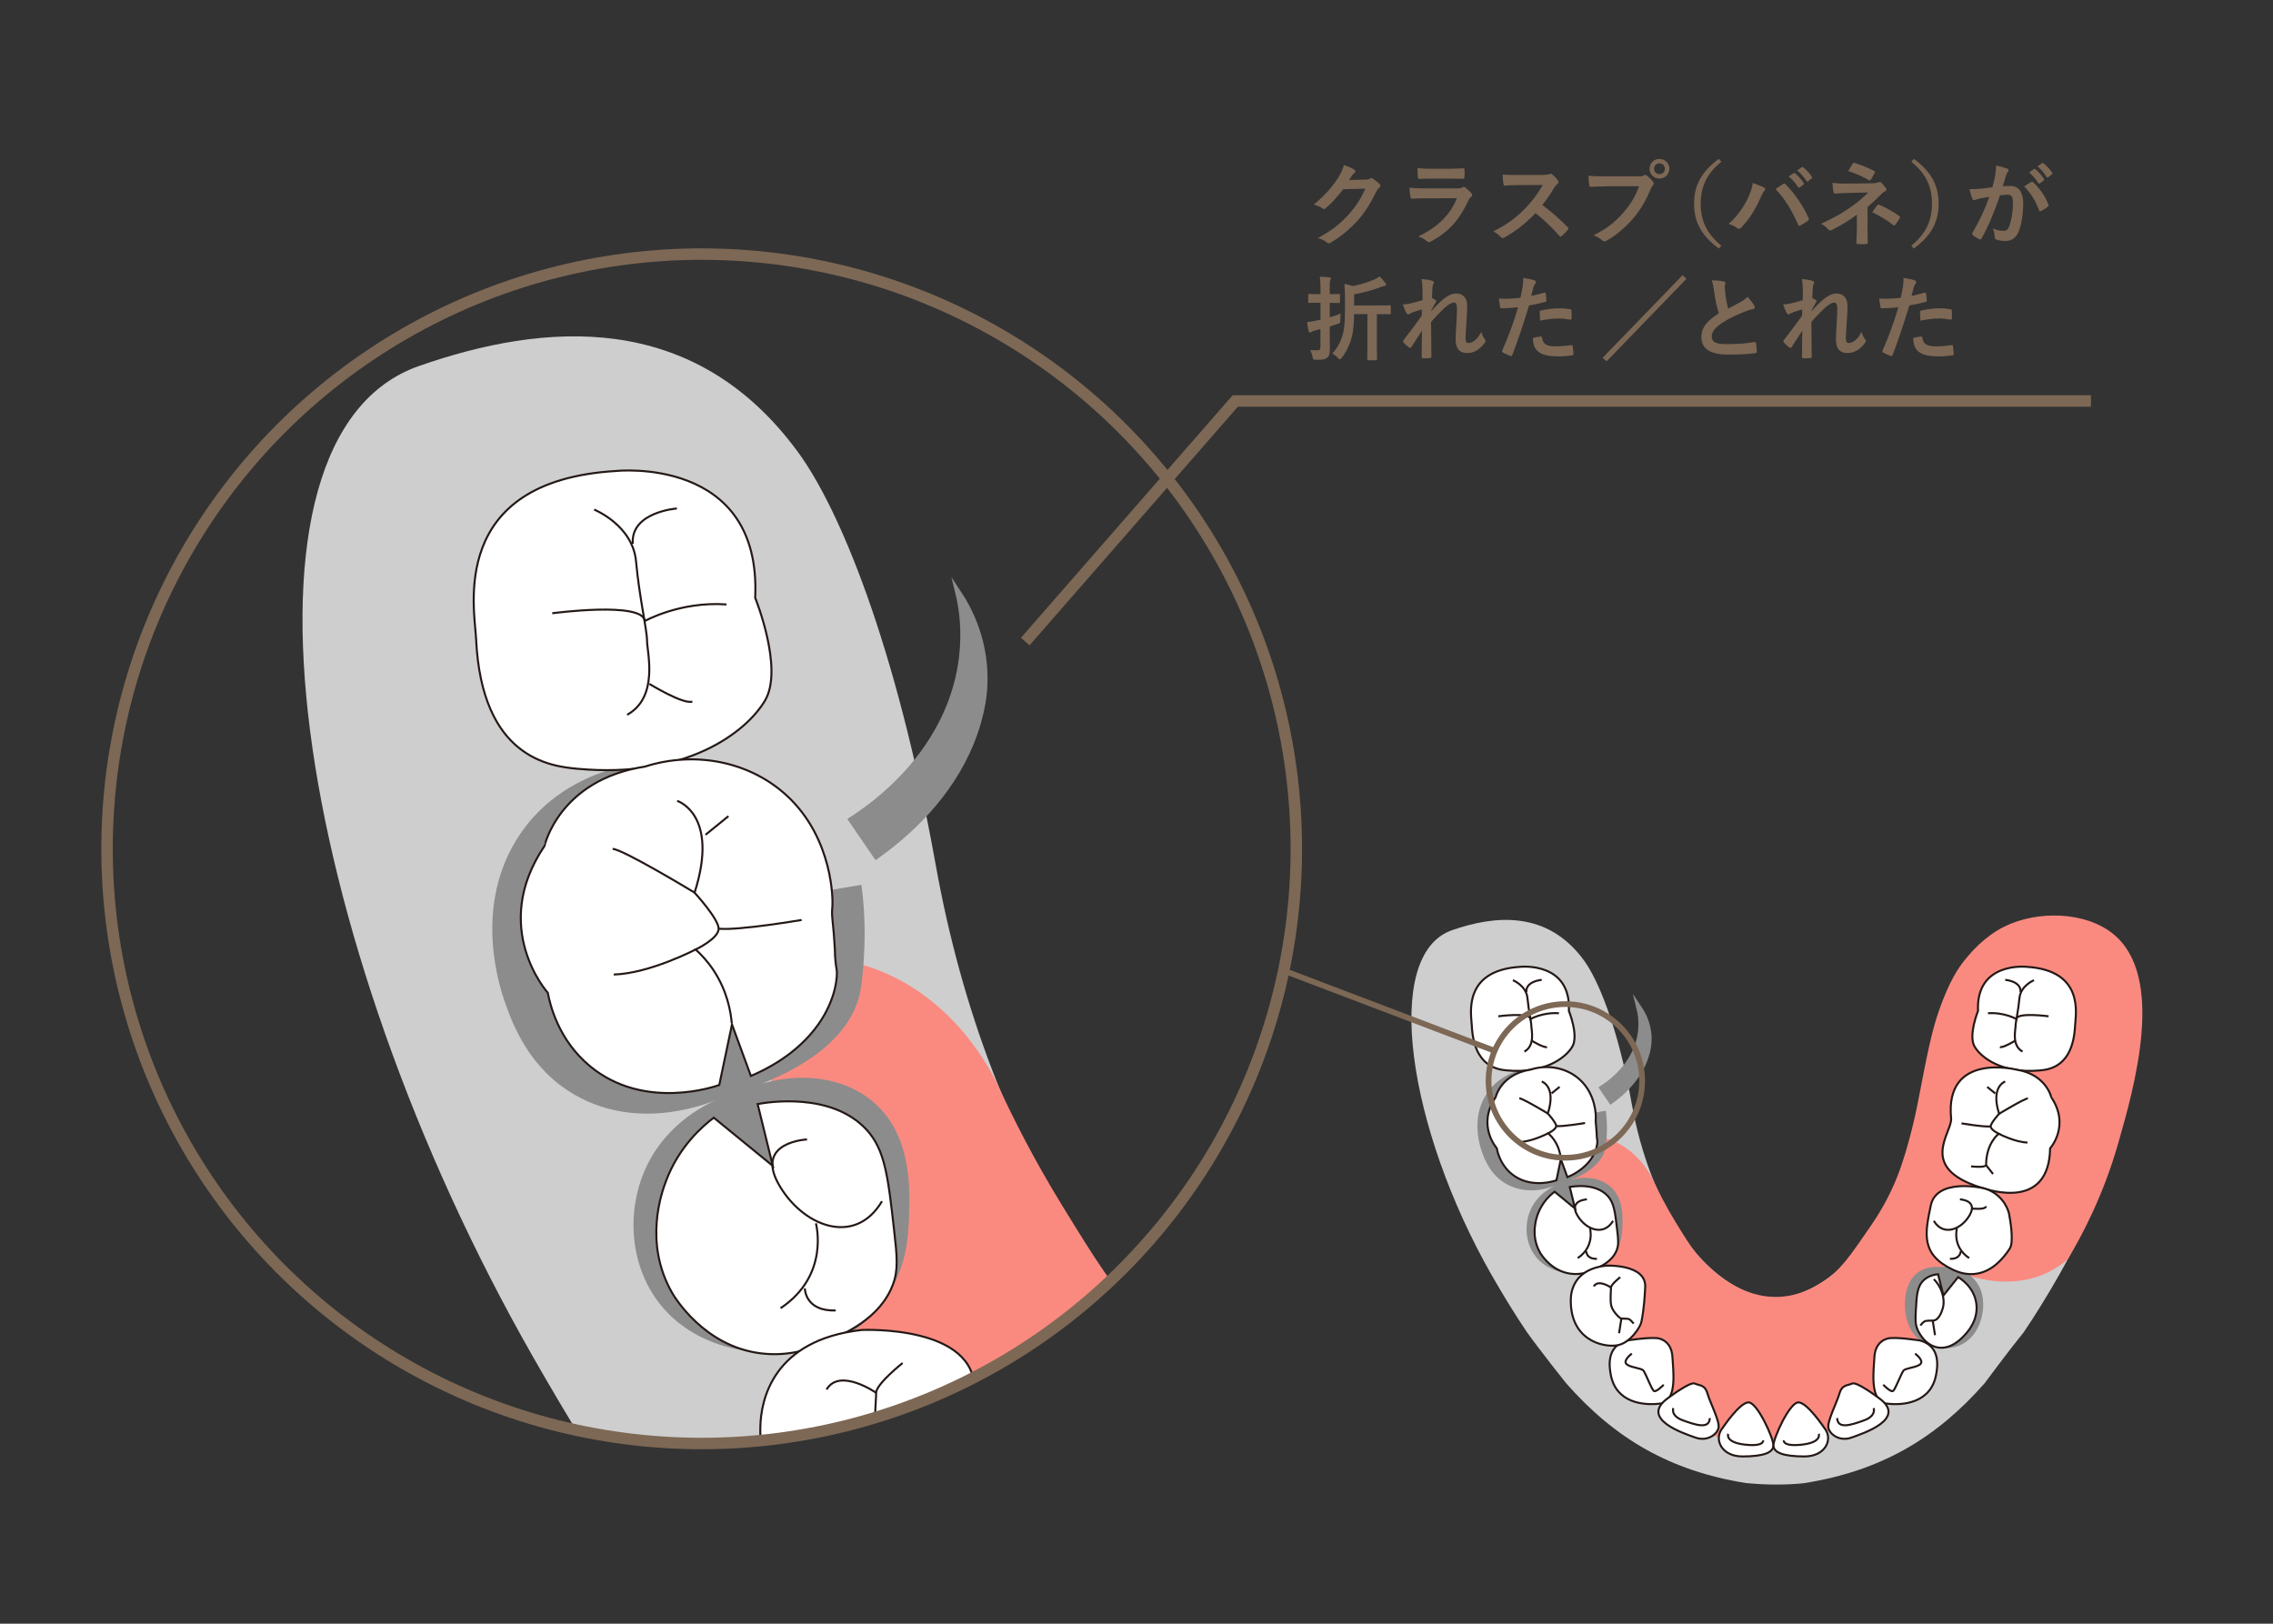 <?xml version="1.0" encoding="utf-8"?>
<!-- Generator: Adobe Illustrator 24.1.0, SVG Export Plug-In . SVG Version: 6.00 Build 0)  -->
<svg version="1.1" id="レイヤー_1" xmlns="http://www.w3.org/2000/svg" xmlns:xlink="http://www.w3.org/1999/xlink" x="0px"
	 y="0px" viewBox="0 0 396.85 283.46" style="enable-background:new 0 0 396.85 283.46;" xml:space="preserve">
<rect x="0" y="0" width="396.85" height="283.46" fill="#333333" stroke="none"/>
<style type="text/css">
	.st0{fill:#CECECE;}
	.st1{fill:#FA8A80;}
	.st2{fill:#8C8C8C;}
	.st3{fill:#FFFFFF;stroke:#231815;stroke-width:0.354;}
	.st4{fill:none;stroke:#231815;stroke-width:0.354;}
	.st5{fill:#D86660;}
	.st6{fill:#8C8C8C;stroke:#8C8C8C;stroke-miterlimit:10;}
	.st7{fill:none;}
	.st8{fill:#7D6855;}
	.st9{fill:none;stroke:#7D6855;stroke-miterlimit:10;}
	.st10{clip-path:url(#SVGID_2_);}
	.st11{fill:none;stroke:#7D6855;stroke-width:2;stroke-miterlimit:10;}
</style>
<g>
	<g>
		<path class="st0" d="M266.6,232.57c-2.07-3.05-4.1-6.37-6.16-9.96c-14.63-25.62-19.23-55.93-6.93-60.22
			c7.54-2.63,16.66-3.46,23.03,5.26c2.44,3.34,5.91,11.47,8.36,25.09c3.1,17.26,12.25,32.72,25.07,34.09
			c12.81-1.37,21.97-16.83,25.07-34.09c2.44-13.62,5.91-21.75,8.35-25.09c6.37-8.72,15.49-7.89,23.03-5.26
			c12.3,4.29,7.7,34.6-6.93,60.22c-2.05,3.6-4.1,6.92-6.16,9.96c-2.6,3.19-6.82,8.9-6.82,8.9c-8.49,9.65-18.12,15.31-31.45,17.44
			c0,0-4.27,0.58-10.18,0c-13.33-2.12-22.96-7.79-31.45-17.44C273.42,241.47,268.67,235.49,266.6,232.57z"/>
		<path class="st1" d="M275,198.43c1.3-0.2,3.27-0.31,5.49,0.35c5.43,1.62,7.82,6.53,8.26,7.48c0.83,1.8,2.08,4.29,3.82,7.13
			c2.03,3.31,3.08,5,4.81,6.77c1.45,1.48,6.46,6.6,13.36,6.23c3.56-0.19,6.12-1.77,7.44-2.59c3.02-1.86,4.83-4.51,8.46-9.81
			c1.32-1.93,2.78-4.3,4.1-7.35c0,0,0.21-0.48,0.42-1c2.21-5.49,3.64-12.94,3.64-12.94c1.62-8.38,2.42-12.58,3.77-16.38
			c1.76-4.98,3.25-7.23,4.52-8.8c0.89-1.09,3.28-3.99,6.88-5.77c5.75-2.84,14.17-2.65,19.02,1.33c9.13,7.48,3.64,26.7,0.85,36.46
			c-2.57,9.01-6.19,15.91-8.85,20.34c-0.98,0.83-2.16,1.65-3.59,2.32c-6.51,3.06-13.17,0.75-15.2-0.05
			c-0.92,2.06-2.3,4.94-4.21,8.23c-2.93,5.06-6.19,10.68-10.69,14.56c-5.69,4.91-15.43,8.82-24.81,6.7
			c-14.53-3.28-20.71-19.34-23.71-27.13C274.62,213.65,274.61,203.93,275,198.43z"/>
		<path class="st2" d="M335.29,234.03c-2.33-1.74-2.6-4.63-2.67-5.33c-0.1-1.03-0.26-4.86,2.39-6.67c1.41-0.96,2.95-0.9,4.1-0.85
			c1.17,0.05,3.83,0.15,5.64,2.22c2.14,2.45,1.44,5.75,1.2,6.67c-0.17,0.65-0.89,3.32-3.42,4.62c-1.8,0.92-3.58,0.66-4.24,0.55
			C337.75,235.14,336.5,234.93,335.29,234.03z"/>
		<path class="st2" d="M267.82,186.37c-0.98,0.08-5.23,0.55-7.87,4.02c-3.25,4.27-1.69,9.41-1.19,10.77
			c0.44,1.22,1.42,3.91,4.22,5.52c4.01,2.29,8.34,0.41,8.86,0.18c-0.64,0.26-3.29,1.4-4.6,4.32c-1.18,2.64-0.94,6,1,8.33
			c1.9,2.27,4.6,2.63,5.27,2.72c1.02,0.14,1.9,0.06,2.51-0.03c0.53,0,1.3-0.05,2.18-0.35c2.37-0.8,3.56-2.69,3.9-3.25
			c1.03-1.69,1.11-3.3,1.16-4.47c0.07-1.78,0.17-4.99-2.11-6.99c-2-1.76-5.19-1.99-8.08-0.71c1.85-0.6,6.22-2.29,7.15-5.7
			c0.18-0.66,0.3-1.98,0.33-3.16c0.05-1.52-0.07-2.79-0.19-3.67c-1.41,0.24-2.82,0.48-4.22,0.72
			C273.38,191.88,270.6,189.12,267.82,186.37z"/>
		<path class="st3" d="M265.48,168.78c0,0,8.84-0.94,8.44,7.7c0,0,1.74,4.29,0.6,6.23c-1.14,1.94-4.82,4.76-11.39,4.16
			c-1.61-0.15-5.83-0.6-6.17-7.91C256.89,177.22,255.23,169.38,265.48,168.78z"/>
		<path class="st3" d="M267.22,186.73c3.07-0.98,6.39-0.3,8.64,1.78c2.81,2.61,2.79,6.37,2.75,6.73c0,0.03-0.02,0.16-0.02,0.35
			c0,0.24,0.03,0.48,0.1,1.23c0.04,0.4,0.04,0.61,0.07,1.01c0,0,0,0,0,0c0,0.55,0.07,1,0.1,1.16c0,0.03,0.01,0.05,0.01,0.05
			c0.06,0.33,0,1.76-1.11,3.33c-1.31,1.86-3.3,2.8-4.1,3.13c-0.38-1.04-0.77-2.09-1.15-3.13c-0.26,1.23-0.51,2.45-0.77,3.68
			c-0.22,0.08-4.55,1.6-7.85-1.14c-1.92-1.59-2.43-3.73-2.56-4.46c0,0-3.55-3.95-0.2-8.91C261.13,191.56,262,187.54,267.22,186.73z"
			/>
		<path class="st3" d="M274.99,210.98c-0.31-1.25-0.62-2.51-0.92-3.76c0.54-0.1,4.48-0.77,6.63,1.57c1.11,1.21,1.29,2.82,1.66,6.04
			c0.18,1.63,0.27,2.46-0.07,3.36c-0.79,2.09-2.98,2.98-3.94,3.44c-0.76,0.36-2.23,0.97-4.1,0.73c-3.45-0.44-5.23-3.44-5.37-3.69
			c-1.75-3.06-0.59-6.16-0.37-6.76c0.79-2.11,2.22-3.35,2.91-3.87C272.6,209.03,273.8,210.01,274.99,210.98z"/>
		<path class="st3" d="M283.97,234.03c0,0,4.56-0.74,5.83-0.33c1.27,0.4,2.14,1.47,2.21,3.35c0.07,1.88,0.94,7.57-2.08,7.97
			c-3.01,0.4-7.84-0.13-8.71-5.09C281.04,238.88,280.29,235.1,283.97,234.03z"/>
		<path class="st3" d="M291.21,244.08c0,0,3.89-2.95,4.69-2.55c0.8,0.4,1.74,0.13,2.21,1.74c0.47,1.61,2.15,4.82,1.94,5.96
			c-0.2,1.14-1.94,2.48-4.02,1.74C293.95,250.24,286.18,247.69,291.21,244.08z"/>
		<path class="st3" d="M300.79,249.24c0,0,2.95-4.42,4.49-4.42c1.54,0,4.35,6.23,4.35,7.5c0,1.27-1.74,1.94-5.43,1.94
			C300.52,254.26,299.12,251.18,300.79,249.24z"/>
		<path class="st4" d="M301.73,250.31c0,0-0.6,1.48,2.88,1.88c3.48,0.4,3.22-0.74,3.22-0.74"/>
		<path class="st4" d="M292.15,245.82c0,0-0.54,1.34,1.68,2.14c2.21,0.8,4.62,1.61,4.69-0.4"/>
		<path class="st4" d="M284.91,236.31c0,0-1.47,1.07-1.01,1.74c0.47,0.67,2.61,0.74,3.02,1.21c0.4,0.47,1.41,3.22,1.81,3.55
			c0.4,0.34,1.74-1.07,1.74-1.07"/>
		<g>
			<path class="st5" d="M280.42,221.35c0,0,6.63-0.32,6.44,3.54c-0.19,3.85-0.51,5.05-0.63,5.75c-0.13,0.69-1.77,3.54-4.11,3.85
				c-2.34,0.32-7.64-0.95-7.52-7.58C274.64,225.39,275.3,221.92,280.42,221.35z"/>
		</g>
		<path class="st4" d="M277.07,209.38c0,0-3.15,0.13-1.74,2.68c1.41,2.55,4.62,3.88,6.3,1.07"/>
		<path class="st4" d="M277.61,214.47c0,0,0.87,3.15-2.15,5.16"/>
		<path class="st4" d="M276.94,218.42c0,0,0,1.41,1.88,1.34"/>
		<path class="st4" d="M274.99,210.98"/>
		<path class="st4" d="M264.14,171.12c0,0,2.35,0.94,2.55,3.15c0.2,2.21,0.67,4.15,0.67,4.82c0,0.67,0.74,3.41-1.21,4.49"/>
		<path class="st4" d="M269.17,171.06c0,0-2.81,0.2-2.68,2.14"/>
		<path class="st4" d="M267.49,181.71c0,0,2.08,1.27,2.61,1.07"/>
		<path class="st4" d="M261.59,177.42c0,0,5.49-0.74,5.63,0.47c0,0,2.15-1.21,4.96-1"/>
		<path class="st3" d="M353.79,168.78c0,0-8.84-0.94-8.44,7.7c0,0-1.74,4.29-0.6,6.23c1.14,1.94,4.82,4.76,11.39,4.16
			c1.61-0.15,5.83-0.6,6.16-7.91C362.37,177.22,364.04,169.38,353.79,168.78z"/>
		<path class="st3" d="M352.04,186.73c0,0-12.53-3.15-11.39,8.51c0.24,2.47-6.03,8.64,5.36,12.13c1.32,0.4,11.72,3.95,11.93-6.9
			c0,0,3.55-3.95,0.2-8.91C358.14,191.56,357.27,187.54,352.04,186.73z"/>
		<path class="st3" d="M346.01,207.37c0,0-7.91-1.74-8.91,3.08c-1,4.82-1.81,8.51,3.82,11.19c0.98,0.46,5.76,2.81,9.98-3.69
			c0.74-1.14,0.07-4.96-0.13-6.03C350.57,210.85,349.3,208.04,346.01,207.37z"/>
		<path class="st3" d="M339.3,226.17c-0.31-1.24-0.62-2.48-0.93-3.72c-0.6,0.06-1.65,0.25-2.49,1.03c-1.15,1.07-1.23,2.61-1.37,5
			c-0.1,1.74-0.15,2.61,0.26,3.59c0.11,0.27,1.18,2.74,3.54,3.16c2.44,0.44,4.39-1.79,4.92-2.39c0.47-0.54,2.26-2.58,1.8-5.43
			c-0.47-2.85-2.83-4.26-3.16-4.45C341.01,224.03,340.15,225.1,339.3,226.17z"/>
		<path class="st3" d="M335.29,234.03c0,0-4.56-0.74-5.83-0.33c-1.27,0.4-2.15,1.47-2.21,3.35c-0.07,1.88-0.94,7.57,2.08,7.97
			c3.01,0.4,7.84-0.13,8.71-5.09C338.22,238.88,338.98,235.1,335.29,234.03z"/>
		<path class="st3" d="M328.06,244.08c0,0-3.89-2.95-4.69-2.55c-0.8,0.4-1.74,0.13-2.21,1.74c-0.47,1.61-2.14,4.82-1.94,5.96
			c0.2,1.14,1.94,2.48,4.02,1.74C325.31,250.24,333.08,247.69,328.06,244.08z"/>
		<path class="st3" d="M318.48,249.24c0,0-2.95-4.42-4.49-4.42c-1.54,0-4.36,6.23-4.36,7.5c0,1.27,1.74,1.94,5.43,1.94
			C318.75,254.26,320.15,251.18,318.48,249.24z"/>
		<path class="st4" d="M317.54,250.31c0,0,0.6,1.48-2.88,1.88c-3.48,0.4-3.22-0.74-3.22-0.74"/>
		<path class="st4" d="M327.12,245.82c0,0,0.54,1.34-1.67,2.14c-2.21,0.8-4.62,1.61-4.69-0.4"/>
		<path class="st4" d="M334.36,236.31c0,0,1.47,1.07,1,1.74c-0.47,0.67-2.61,0.74-3.01,1.21c-0.4,0.47-1.41,3.22-1.81,3.55
			c-0.4,0.34-1.74-1.07-1.74-1.07"/>
		<path class="st4" d="M337.64,223.31c0.5,0.52,1.36,1.58,1.62,3.12c0.07,0.43,0.18,1.14-0.07,1.97c-0.11,0.35-0.6,2.14-1.74,2.14
			c-0.27,0-1.21,0-1.41,0.13c-0.36,0.24-0.61,0.51-0.74,0.74"/>
		<line class="st4" x1="337.44" y1="230.54" x2="337.84" y2="233.09"/>
		<path class="st4" d="M342.19,209.38c0,0,3.15,0.13,1.74,2.68c-1.41,2.55-4.62,3.88-6.3,1.07"/>
		<path class="st4" d="M341.66,214.47c0,0-0.87,3.15,2.14,5.16"/>
		<path class="st4" d="M342.33,218.42c0,0,0,1.41-1.88,1.34"/>
		<path class="st4" d="M344.27,210.98c0,0,2.41,0.27,2.48-0.4"/>
		<path class="st4" d="M350.1,188.81c0,0-2.61,0.8-1.07,5.63c0,0-1.47,1.61-1.47,2.21c0,0.6,1.41,1.27,1.41,1.27
			s-2.21,1.61-2.21,5.49l1.21,1.54"/>
		<path class="st4" d="M344.14,203.62c0,0,2.34,0.27,2.61-0.2"/>
		<path class="st4" d="M342.46,196.11c0,0,3.95,0.67,5.09,0.53"/>
		<path class="st4" d="M348.96,197.92c0,0,2.81,1.47,5.02,1.54"/>
		<path class="st4" d="M349.03,194.44c0,0,4.42-2.68,5.03-2.68"/>
		<line class="st4" x1="348.36" y1="190.89" x2="346.95" y2="189.75"/>
		<path class="st4" d="M355.12,171.12c0,0-2.34,0.94-2.54,3.15c-0.2,2.21-0.67,4.15-0.67,4.82c0,0.67-0.74,3.41,1.21,4.49"/>
		<path class="st4" d="M350.1,171.06c0,0,2.81,0.2,2.68,2.14"/>
		<path class="st4" d="M351.78,181.71c0,0-2.08,1.27-2.61,1.07"/>
		<path class="st4" d="M357.67,177.42c0,0-5.49-0.74-5.63,0.47c0,0-2.14-1.21-4.96-1"/>
		<g>
			<path class="st3" d="M280.4,220.95c0,0,7.04-0.34,6.84,3.75c-0.2,4.09-0.54,5.36-0.67,6.09c-0.13,0.74-1.88,3.75-4.35,4.09
				c-2.48,0.34-8.11-1-7.97-8.04C274.27,225.23,274.97,221.55,280.4,220.95z"/>
			<path class="st3" d="M282.88,222.96c0,0-1.61,1.27-1.61,1.81c0,0.54-0.2,2.34,0.07,3.28c0.27,0.94,1.47,2.14,1.74,2.14
				c0.27,0,1.21,0,1.41,0.13c0.2,0.13,0.74,0.74,0.74,0.74"/>
			<line class="st3" x1="283.08" y1="230.19" x2="282.68" y2="232.74"/>
			<path class="st3" d="M281.27,224.77c0,0-2.21-1.54-3.01-0.2"/>
		</g>
		<path class="st6" d="M286.25,176.15c0.66,0.99,1.79,3.05,1.59,5.86c-0.02,0.36-0.15,1.89-1.05,3.83
			c-1.46,3.14-3.98,5.24-5.51,6.33c-0.5-0.74-1.01-1.47-1.51-2.21c1.25-0.81,3.39-2.41,4.95-4.92
			C287.24,180.97,286.53,177.29,286.25,176.15z"/>
	</g>
	<g>
		<path class="st4" d="M269.18,188.81c0,0,2.59,0.8,1.06,5.58c0,0,1.46,1.59,1.46,2.19c0,0.6-1.39,1.26-1.39,1.26
			c0.34,0.31,0.74,0.73,1.1,1.28c0.82,1.24,1.03,2.48,1.1,3.2"/>
		<path class="st4" d="M276.74,196.05c0,0-3.91,0.66-5.04,0.53"/>
		<path class="st4" d="M270.31,197.84c0,0-2.79,1.46-4.98,1.53"/>
		<path class="st4" d="M270.24,194.39c0,0-4.38-2.65-4.98-2.65"/>
		<line class="st4" x1="270.9" y1="190.87" x2="272.3" y2="189.74"/>
	</g>
</g>
<circle class="st7" cx="122.51" cy="148.18" r="103.82"/>
<circle class="st7" cx="122.51" cy="148.18" r="103.82"/>
<g>
	<path class="st8" d="M238.44,31.35c0.42-0.02,0.62-0.08,0.8-0.19c0.06-0.05,0.13-0.06,0.21-0.06s0.16,0.03,0.26,0.1
		c0.4,0.26,0.77,0.56,1.09,0.86c0.14,0.13,0.21,0.26,0.21,0.37c0,0.13-0.08,0.24-0.19,0.34c-0.22,0.18-0.38,0.4-0.53,0.69
		c-1.07,2.18-2.1,3.73-3.17,4.95c-1.38,1.55-3.28,3.11-4.87,3.99c-0.1,0.06-0.18,0.08-0.26,0.08c-0.13,0-0.24-0.06-0.37-0.18
		c-0.4-0.32-0.9-0.56-1.52-0.74c2.5-1.38,3.76-2.38,5.33-4.08c1.26-1.41,2-2.5,2.96-4.55l-3.87,0.11c-1.31,1.62-2.11,2.53-3.03,3.28
		c-0.11,0.11-0.22,0.18-0.34,0.18c-0.08,0-0.16-0.03-0.24-0.1c-0.4-0.29-0.99-0.58-1.54-0.69c2.08-1.7,3.31-3.19,4.31-4.75
		c0.53-0.9,0.77-1.39,0.94-2.16c0.91,0.32,1.52,0.59,1.87,0.85c0.11,0.08,0.16,0.18,0.16,0.27c0,0.1-0.05,0.19-0.18,0.27
		c-0.16,0.1-0.27,0.27-0.4,0.43c-0.18,0.27-0.34,0.51-0.53,0.8L238.44,31.35z"/>
	<path class="st8" d="M248.9,34.62c-0.8,0-1.6,0.02-2.4,0.06c-0.14,0-0.21-0.1-0.24-0.3c-0.1-0.4-0.13-0.99-0.18-1.62
		c0.91,0.1,1.89,0.13,2.94,0.13h5.49c0.27,0,0.59-0.03,0.85-0.18c0.08-0.06,0.14-0.1,0.21-0.1c0.08,0,0.16,0.05,0.24,0.11
		c0.38,0.3,0.82,0.7,1.07,0.99c0.11,0.11,0.16,0.22,0.16,0.34c0,0.1-0.05,0.21-0.18,0.3c-0.26,0.21-0.37,0.38-0.54,0.75
		c-1.6,3.41-3.44,5.41-6.53,7.08c-0.13,0.06-0.22,0.11-0.32,0.11c-0.11,0-0.22-0.06-0.35-0.19c-0.43-0.38-0.94-0.62-1.49-0.83
		c2.96-1.38,5.57-3.59,6.72-6.67L248.9,34.62z M249.97,31.18c-0.72,0-1.52,0.02-2.19,0.06c-0.16,0-0.21-0.1-0.22-0.35
		c-0.05-0.34-0.08-1.04-0.08-1.54c0.98,0.1,1.46,0.11,2.63,0.11h2.88c1.04,0,1.89-0.05,2.51-0.08c0.14,0,0.19,0.08,0.19,0.26
		c0.03,0.4,0.03,0.85,0,1.25c0,0.27-0.05,0.34-0.29,0.32c-0.53,0-1.28-0.03-2.26-0.03H249.97z"/>
	<path class="st8" d="M269.46,30.52c0.58,0,0.86-0.02,1.1-0.14c0.06-0.05,0.11-0.06,0.18-0.06c0.1,0,0.18,0.06,0.27,0.13
		c0.37,0.29,0.74,0.7,1.04,1.12c0.05,0.08,0.08,0.14,0.08,0.21c0,0.1-0.06,0.21-0.21,0.32c-0.21,0.18-0.42,0.42-0.59,0.7
		c-0.66,1.12-1.28,2.02-2.05,2.99c1.54,1.14,2.96,2.38,4.43,3.87c0.08,0.08,0.13,0.16,0.13,0.22s-0.03,0.14-0.11,0.24
		c-0.3,0.37-0.67,0.75-1.07,1.09c-0.06,0.06-0.13,0.1-0.19,0.1c-0.08,0-0.14-0.05-0.22-0.13c-1.34-1.57-2.72-2.83-4.16-3.97
		c-1.81,1.89-3.63,3.25-5.38,4.23c-0.14,0.06-0.26,0.13-0.37,0.13c-0.1,0-0.19-0.05-0.27-0.14c-0.35-0.43-0.82-0.75-1.34-1.04
		c2.5-1.26,3.99-2.4,5.63-4.08c1.15-1.2,2.03-2.34,3.01-4.02l-4.13,0.02c-0.83,0-1.66,0.03-2.53,0.1c-0.13,0.02-0.18-0.1-0.21-0.27
		c-0.08-0.34-0.14-1.1-0.14-1.66c0.86,0.06,1.67,0.06,2.71,0.06H269.46z"/>
	<path class="st8" d="M280.4,32.54c-1.04,0-1.95,0.05-2.64,0.08c-0.21,0.02-0.27-0.1-0.3-0.32c-0.05-0.32-0.11-1.15-0.14-1.62
		c0.72,0.08,1.57,0.11,3.07,0.11h5.71c0.48,0,0.66-0.03,0.88-0.16c0.1-0.06,0.19-0.1,0.27-0.1c0.1,0,0.19,0.03,0.27,0.11
		c0.42,0.34,0.82,0.72,1.09,1.1c0.08,0.11,0.13,0.21,0.13,0.32c0,0.1-0.05,0.19-0.16,0.3c-0.14,0.14-0.22,0.3-0.37,0.62
		c-0.78,1.89-1.76,3.65-3.11,5.2c-1.38,1.57-2.93,2.9-4.55,3.81c-0.14,0.1-0.29,0.14-0.43,0.14c-0.13,0-0.27-0.05-0.4-0.18
		c-0.37-0.35-0.9-0.64-1.49-0.88c2.34-1.18,3.76-2.29,5.23-4c1.25-1.42,2.07-2.79,2.71-4.56H280.4z M291.46,29.46
		c0,0.96-0.77,1.71-1.73,1.71c-0.96,0-1.73-0.75-1.73-1.71c0-0.99,0.77-1.71,1.73-1.71C290.69,27.75,291.46,28.5,291.46,29.46z
		 M288.79,29.46c0,0.54,0.4,0.94,0.94,0.94s0.94-0.4,0.94-0.94c0-0.54-0.4-0.94-0.94-0.94S288.79,28.92,288.79,29.46z"/>
	<path class="st8" d="M300.53,28.23c-2.66,2.19-3.6,4.51-3.6,7.33c0,2.82,0.94,5.14,3.6,7.33l-0.42,0.5
		c-3.07-2.24-4.34-4.67-4.34-7.83s1.26-5.59,4.34-7.83L300.53,28.23z"/>
	<path class="st8" d="M305.3,34.31c0.43-0.98,0.67-1.79,0.72-2.37c0.82,0.29,1.54,0.58,1.98,0.82c0.14,0.06,0.19,0.16,0.19,0.26
		c0,0.11-0.06,0.22-0.16,0.32c-0.18,0.18-0.3,0.4-0.56,0.98c-0.94,2.13-1.89,3.76-3.43,5.38c-0.14,0.16-0.29,0.24-0.45,0.24
		c-0.13,0-0.24-0.05-0.37-0.16c-0.32-0.26-0.83-0.51-1.41-0.69C303.5,37.59,304.66,35.77,305.3,34.31z M311.28,32.14
		c0.08-0.06,0.16-0.1,0.22-0.1c0.08,0,0.14,0.03,0.24,0.13c1.75,1.75,3.09,3.83,4.02,5.87c0.05,0.08,0.06,0.14,0.06,0.22
		c0,0.1-0.05,0.18-0.16,0.26c-0.3,0.24-0.82,0.58-1.33,0.85c-0.21,0.1-0.32,0.06-0.38-0.14c-1.18-2.67-2.37-4.55-3.95-6.23
		C310.58,32.62,311.01,32.31,311.28,32.14z M313.16,30.22c0.08-0.06,0.14-0.05,0.24,0.03c0.5,0.38,1.07,1.02,1.52,1.71
		c0.06,0.1,0.06,0.18-0.05,0.26l-0.67,0.5c-0.11,0.08-0.19,0.06-0.27-0.05c-0.48-0.74-0.99-1.34-1.62-1.86L313.16,30.22z
		 M314.58,29.18c0.1-0.06,0.14-0.05,0.24,0.03c0.59,0.45,1.17,1.09,1.52,1.65c0.06,0.1,0.08,0.19-0.05,0.29l-0.64,0.5
		c-0.13,0.1-0.21,0.05-0.27-0.05c-0.43-0.69-0.94-1.3-1.6-1.84L314.58,29.18z"/>
	<path class="st8" d="M326.05,39.52c0,1.42,0.05,2.48,0.05,2.88c0,0.14-0.11,0.21-0.3,0.21c-0.43,0.03-0.94,0.03-1.38,0
		c-0.19,0-0.3-0.06-0.3-0.22c0-0.45,0.08-1.52,0.08-2.85v-2.06c-1.42,1.04-2.62,1.79-4.4,2.67c-0.1,0.05-0.19,0.08-0.27,0.08
		c-0.1,0-0.21-0.05-0.32-0.18c-0.38-0.4-0.72-0.74-1.28-0.98c2.21-1.01,3.7-1.86,5.15-2.88c1.33-0.94,2.27-1.75,3.11-2.59l-3.7,0.08
		c-0.86,0.03-1.46,0.06-2.11,0.11c-0.18,0-0.24-0.1-0.27-0.3c-0.08-0.37-0.13-0.96-0.18-1.57c0.69,0.08,1.36,0.14,2.23,0.13
		l4.64-0.05c0.59,0,0.9-0.06,1.14-0.18c0.1-0.05,0.18-0.06,0.24-0.06c0.1,0,0.18,0.03,0.27,0.13c0.26,0.21,0.62,0.7,0.8,0.94
		c0.06,0.1,0.1,0.19,0.1,0.27c0,0.13-0.08,0.22-0.24,0.29c-0.18,0.08-0.34,0.19-0.51,0.37c-0.82,0.83-1.67,1.63-2.53,2.37V39.52z
		 M323.46,28.58c0.1-0.14,0.18-0.19,0.34-0.14c1.15,0.34,2.62,0.99,3.39,1.39c0.11,0.06,0.18,0.11,0.18,0.18
		c0,0.05-0.02,0.1-0.06,0.16c-0.18,0.35-0.38,0.75-0.66,1.18c-0.06,0.11-0.13,0.16-0.21,0.16c-0.05,0-0.11-0.02-0.18-0.06
		c-0.8-0.5-2.19-1.17-3.57-1.58C323.01,29.35,323.3,28.82,323.46,28.58z M327.78,35.82c0.11-0.14,0.16-0.13,0.32-0.06
		c1.1,0.45,2.37,1.14,3.49,1.95c0.1,0.06,0.14,0.11,0.14,0.19c0,0.05-0.02,0.11-0.06,0.19c-0.26,0.42-0.46,0.77-0.78,1.15
		c-0.06,0.08-0.13,0.13-0.19,0.13c-0.06,0-0.13-0.05-0.22-0.11c-1.01-0.82-2.03-1.44-3.6-2.21
		C327.22,36.54,327.57,36.06,327.78,35.82z"/>
	<path class="st8" d="M334.13,27.73c3.07,2.24,4.34,4.67,4.34,7.83s-1.26,5.59-4.34,7.83l-0.42-0.5c2.66-2.19,3.6-4.51,3.6-7.33
		c0-2.82-0.94-5.14-3.6-7.33L334.13,27.73z"/>
	<path class="st8" d="M348.34,30.68c0.08-0.48,0.16-1.1,0.16-1.78c0.83,0.18,1.28,0.29,1.92,0.53c0.16,0.05,0.26,0.18,0.26,0.32
		c0,0.08-0.03,0.16-0.11,0.24c-0.16,0.21-0.24,0.38-0.32,0.61c-0.21,0.66-0.37,1.25-0.58,1.92c0.43-0.05,0.91-0.06,1.28-0.06
		c1.49,0,2.29,1.04,2.29,3.09c0,1.73-0.32,3.86-0.86,5.01c-0.46,1.02-1.23,1.5-2.16,1.5c-0.77,0-1.31-0.08-1.67-0.24
		c-0.19-0.08-0.29-0.21-0.29-0.45c-0.05-0.51-0.08-0.96-0.3-1.49c0.72,0.34,1.34,0.42,1.84,0.42c0.53,0,0.77-0.19,1.02-0.85
		c0.34-0.9,0.62-2.42,0.62-3.99c0-1.12-0.21-1.47-0.91-1.47c-0.38,0-0.88,0.05-1.34,0.11c-1.06,3.07-1.97,5.28-3.22,7.52
		c-0.1,0.21-0.22,0.24-0.42,0.14c-0.29-0.14-0.91-0.53-1.1-0.7c-0.08-0.08-0.13-0.14-0.13-0.24c0-0.05,0.02-0.11,0.06-0.18
		c1.28-2.23,2.11-3.92,2.93-6.27c-0.62,0.1-1.14,0.19-1.57,0.27c-0.42,0.08-0.67,0.18-0.88,0.26c-0.22,0.08-0.42,0.05-0.51-0.21
		c-0.14-0.37-0.32-0.94-0.5-1.65c0.7,0,1.41-0.05,2.11-0.11c0.67-0.06,1.26-0.14,1.89-0.24C348.12,31.78,348.23,31.22,348.34,30.68z
		 M354.68,31.75c0.11-0.06,0.19-0.03,0.3,0.08c1.09,1.02,2.07,2.35,2.66,3.89c0.06,0.14,0.05,0.22-0.06,0.32
		c-0.27,0.26-0.88,0.64-1.2,0.8c-0.16,0.08-0.32,0.06-0.37-0.13c-0.64-1.68-1.47-3.06-2.62-4.15
		C353.78,32.3,354.25,31.98,354.68,31.75z M355.11,29.51c0.08-0.06,0.14-0.05,0.24,0.03c0.5,0.38,1.07,1.02,1.52,1.71
		c0.06,0.1,0.06,0.18-0.05,0.26l-0.67,0.5c-0.11,0.08-0.19,0.06-0.27-0.05c-0.48-0.74-0.99-1.34-1.62-1.86L355.11,29.51z
		 M356.53,28.47c0.1-0.06,0.14-0.05,0.24,0.03c0.59,0.45,1.17,1.09,1.52,1.65c0.06,0.1,0.08,0.19-0.05,0.29l-0.64,0.5
		c-0.13,0.1-0.21,0.05-0.27-0.05c-0.43-0.69-0.94-1.3-1.6-1.84L356.53,28.47z"/>
	<path class="st8" d="M232.16,57.72c0,1.12,0.02,2.43,0.02,3.23c0,0.82-0.1,1.23-0.53,1.54c-0.34,0.26-0.75,0.32-1.86,0.32
		c-0.5,0-0.5,0-0.61-0.48c-0.13-0.53-0.27-0.94-0.43-1.22c0.43,0.03,0.93,0.05,1.28,0.05c0.37,0,0.51-0.16,0.51-0.61v-3.11
		l-0.99,0.27c-0.3,0.08-0.48,0.16-0.62,0.24c-0.08,0.05-0.14,0.1-0.24,0.1c-0.08,0-0.18-0.06-0.21-0.21
		c-0.1-0.43-0.19-1.04-0.27-1.62c0.54-0.03,0.9-0.1,1.46-0.22l0.88-0.19v-2.96h-0.34c-1.15,0-1.52,0.03-1.62,0.03
		c-0.16,0-0.18-0.02-0.18-0.18V51.5c0-0.16,0.02-0.18,0.18-0.18c0.1,0,0.46,0.03,1.62,0.03h0.34v-0.77c0-1.04-0.02-1.54-0.13-2.27
		c0.61,0.02,1.14,0.05,1.68,0.11c0.16,0.02,0.26,0.08,0.26,0.16c0,0.13-0.05,0.22-0.1,0.34c-0.1,0.21-0.1,0.54-0.1,1.63v0.8
		c1.14,0,1.5-0.03,1.6-0.03c0.18,0,0.19,0.02,0.19,0.18v1.22c0,0.16-0.02,0.18-0.19,0.18c-0.1,0-0.46-0.03-1.6-0.03v2.53
		c0.66-0.19,1.33-0.42,1.91-0.66c-0.03,0.29-0.06,0.74-0.06,1.15c0.02,0.51,0,0.48-0.48,0.66c-0.43,0.16-0.9,0.32-1.36,0.46V57.72z
		 M236.42,54.84c-0.03,1.71-0.16,3.03-0.4,3.97c-0.37,1.41-0.96,2.62-1.74,3.63c-0.14,0.19-0.24,0.27-0.34,0.27
		c-0.1,0-0.19-0.06-0.34-0.22c-0.3-0.34-0.66-0.59-0.99-0.78c0.94-0.99,1.49-2.13,1.84-3.38c0.26-0.9,0.37-2.13,0.37-4.05v-2.1
		c0-0.98-0.02-1.76-0.1-2.62c0.58,0.11,1.01,0.22,1.49,0.38c1.26-0.26,2.64-0.66,3.75-1.15c0.35-0.16,0.62-0.32,0.9-0.53
		c0.37,0.34,0.71,0.72,1.02,1.15c0.08,0.1,0.14,0.21,0.14,0.32c0,0.11-0.11,0.16-0.27,0.18c-0.14,0.02-0.35,0.1-0.64,0.19
		c-1.42,0.54-2.91,0.96-4.69,1.28v1.95h4.35c1.33,0,1.78-0.03,1.87-0.03c0.16,0,0.18,0.02,0.18,0.18v1.23
		c0,0.14-0.02,0.16-0.18,0.16c-0.1,0-0.54-0.03-1.87-0.03h-0.38v5.87c0,1.3,0.03,1.92,0.03,2c0,0.16-0.02,0.18-0.19,0.18h-1.34
		c-0.16,0-0.18-0.02-0.18-0.18c0-0.1,0.03-0.7,0.03-2v-5.87H236.42z"/>
	<path class="st8" d="M248.34,50.26c0-0.59-0.03-1.07-0.16-1.55c0.67,0.06,1.34,0.14,1.82,0.3c0.26,0.06,0.34,0.16,0.34,0.32
		c0,0.1-0.05,0.19-0.11,0.3c-0.08,0.14-0.11,0.34-0.14,0.78c-0.03,0.53-0.05,0.86-0.08,1.6c0.22,0.11,0.45,0.24,0.61,0.35
		c0.1,0.06,0.14,0.14,0.14,0.22c0,0.05-0.03,0.11-0.08,0.18c-0.3,0.5-0.58,0.99-0.83,1.52v0.08c0.51-0.58,0.86-0.94,1.49-1.55
		c1.26-1.2,2.14-1.57,2.9-1.57c1.2,0,1.92,0.8,1.92,2.13c0,0.46-0.02,1.44-0.13,2.91c-0.08,1.47-0.16,2.19-0.16,2.69
		c0,0.8,0.19,0.91,0.59,0.91c0.35,0,0.78-0.24,1.18-0.58c0.24-0.21,0.56-0.56,0.96-1.34c0.21,0.58,0.34,0.86,0.59,1.2
		c0.11,0.14,0.18,0.24,0.18,0.37c0,0.08-0.03,0.16-0.11,0.27c-0.67,0.94-1.7,1.84-3.07,1.84c-1.38,0-2.05-0.78-2.05-2.45
		c0-0.43,0.05-1.33,0.13-2.69c0.08-1.41,0.11-1.94,0.11-2.62c0-0.7-0.18-1.06-0.5-1.06c-0.46,0-1.01,0.34-1.79,1.04
		c-0.66,0.64-1.41,1.39-2.24,2.35c0.02,2.02,0.06,4.32,0.06,6.07c0,0.14-0.06,0.22-0.22,0.22c-0.21,0.03-0.83,0.06-1.25,0.06
		c-0.16,0-0.22-0.08-0.22-0.27c0-1.46,0-3.14,0.05-4.58c-0.62,0.98-1.26,1.97-1.86,2.88c-0.06,0.11-0.11,0.16-0.18,0.16
		c-0.05,0-0.11-0.03-0.19-0.08c-0.26-0.16-0.77-0.61-0.99-0.9c-0.06-0.06-0.1-0.11-0.1-0.18c0-0.1,0.06-0.19,0.14-0.27
		c1.33-1.7,2.16-2.83,3.14-4.21c0-0.4,0-0.7,0.02-1.09c-0.54,0.14-1.33,0.38-1.92,0.64c-0.14,0.06-0.3,0.22-0.46,0.22
		c-0.13,0-0.24-0.1-0.32-0.26c-0.22-0.37-0.4-0.85-0.62-1.47c0.45-0.02,0.72-0.06,1.17-0.14c0.54-0.13,1.44-0.35,2.26-0.61V50.26z"
		/>
	<path class="st8" d="M269.62,51.1c0.18-0.05,0.24,0.03,0.26,0.16c0.05,0.35,0.1,0.82,0.11,1.15c0.02,0.21-0.03,0.26-0.24,0.3
		c-0.99,0.27-1.81,0.45-2.79,0.61c-1.09,3.55-1.9,6-2.93,8.66c-0.08,0.22-0.18,0.21-0.35,0.16c-0.16-0.06-0.94-0.4-1.28-0.59
		c-0.13-0.08-0.18-0.21-0.13-0.32c1.22-2.8,1.98-4.91,2.77-7.59c-0.93,0.1-2.05,0.18-2.8,0.18c-0.24,0-0.3-0.05-0.34-0.26
		c-0.06-0.34-0.14-0.88-0.22-1.46c0.34,0.05,0.53,0.05,1.18,0.05c0.8,0,1.67-0.05,2.59-0.16c0.16-0.64,0.29-1.34,0.4-2
		c0.06-0.48,0.1-0.96,0.1-1.47c0.85,0.13,1.5,0.24,2.02,0.45c0.13,0.05,0.18,0.16,0.18,0.26c0,0.06,0,0.14-0.08,0.26
		c-0.13,0.22-0.26,0.38-0.34,0.64c-0.16,0.58-0.27,1.12-0.38,1.52C267.97,51.53,268.84,51.32,269.62,51.1z M269,58.75
		c0.16,0,0.22,0.06,0.24,0.22c0.13,1.17,0.91,1.5,2.45,1.5c0.9,0,2.05-0.14,2.69-0.22c0.13-0.02,0.18,0.02,0.19,0.14
		c0.06,0.42,0.13,0.96,0.13,1.39c0.02,0.19,0,0.24-0.26,0.26c-0.54,0.08-1.58,0.18-2.18,0.18c-2.1,0-3.18-0.29-3.91-1.04
		c-0.51-0.51-0.69-1.26-0.72-2.19C268.13,58.86,268.79,58.75,269,58.75z M268.82,54.51c0-0.22,0.05-0.27,0.29-0.32
		c1.01-0.21,2.19-0.37,3.12-0.37c0.62,0,1.31,0.06,1.87,0.16c0.22,0.03,0.27,0.05,0.27,0.24c0.03,0.4,0.03,0.85,0.02,1.28
		c0,0.27-0.08,0.34-0.3,0.29c-0.56-0.11-1.3-0.19-1.98-0.19c-0.96,0-2.18,0.16-3.22,0.37C268.85,55.4,268.82,54.83,268.82,54.51z"/>
	<path class="st8" d="M279.81,62.46l13.96-14.42l0.67,0.64L280.5,63.08L279.81,62.46z"/>
	<path class="st8" d="M300.95,49.14c0.19,0.05,0.29,0.13,0.29,0.26c0,0.22-0.11,0.45-0.11,0.67c0,0.32,0.05,0.7,0.08,1.07
		c0.14,1.12,0.3,1.92,0.51,2.75c0.8-0.43,1.38-0.74,2.27-1.22c0.46-0.27,0.85-0.54,1.1-0.86c0.51,0.53,0.93,1.09,1.17,1.5
		c0.06,0.1,0.11,0.22,0.11,0.34c0,0.16-0.1,0.29-0.32,0.32c-0.48,0.08-1.02,0.27-1.54,0.48c-1.38,0.56-2.66,1.15-3.76,1.87
		c-1.39,0.91-1.89,1.66-1.89,2.42c0,0.94,0.7,1.34,2.54,1.34c2.02,0,3.65-0.14,4.88-0.37c0.18-0.03,0.26,0,0.29,0.19
		c0.08,0.43,0.13,1.01,0.16,1.49c0.02,0.18-0.1,0.26-0.29,0.27c-1.46,0.19-2.74,0.24-4.77,0.24c-3.02,0-4.62-0.99-4.62-3.07
		c0-1.78,1.17-2.94,3.04-4.13c-0.38-1.23-0.67-2.67-0.83-3.91c-0.11-0.85-0.22-1.41-0.42-1.86C299.62,48.95,300.36,49,300.95,49.14z
		"/>
	<path class="st8" d="M314.74,50.26c0-0.59-0.03-1.07-0.16-1.55c0.67,0.06,1.34,0.14,1.82,0.3c0.26,0.06,0.34,0.16,0.34,0.32
		c0,0.1-0.05,0.19-0.11,0.3c-0.08,0.14-0.11,0.34-0.14,0.78c-0.03,0.53-0.05,0.86-0.08,1.6c0.22,0.11,0.45,0.24,0.61,0.35
		c0.1,0.06,0.14,0.14,0.14,0.22c0,0.05-0.03,0.11-0.08,0.18c-0.3,0.5-0.58,0.99-0.83,1.52v0.08c0.51-0.58,0.86-0.94,1.49-1.55
		c1.26-1.2,2.14-1.57,2.9-1.57c1.2,0,1.92,0.8,1.92,2.13c0,0.46-0.02,1.44-0.13,2.91c-0.08,1.47-0.16,2.19-0.16,2.69
		c0,0.8,0.19,0.91,0.59,0.91c0.35,0,0.78-0.24,1.18-0.58c0.24-0.21,0.56-0.56,0.96-1.34c0.21,0.58,0.34,0.86,0.59,1.2
		c0.11,0.14,0.18,0.24,0.18,0.37c0,0.08-0.03,0.16-0.11,0.27c-0.67,0.94-1.7,1.84-3.07,1.84c-1.38,0-2.05-0.78-2.05-2.45
		c0-0.43,0.05-1.33,0.13-2.69c0.08-1.41,0.11-1.94,0.11-2.62c0-0.7-0.18-1.06-0.5-1.06c-0.46,0-1.01,0.34-1.79,1.04
		c-0.66,0.64-1.41,1.39-2.24,2.35c0.02,2.02,0.06,4.32,0.06,6.07c0,0.14-0.06,0.22-0.22,0.22c-0.21,0.03-0.83,0.06-1.25,0.06
		c-0.16,0-0.22-0.08-0.22-0.27c0-1.46,0-3.14,0.05-4.58c-0.62,0.98-1.26,1.97-1.86,2.88c-0.06,0.11-0.11,0.16-0.18,0.16
		c-0.05,0-0.11-0.03-0.19-0.08c-0.26-0.16-0.77-0.61-0.99-0.9c-0.06-0.06-0.1-0.11-0.1-0.18c0-0.1,0.06-0.19,0.14-0.27
		c1.33-1.7,2.16-2.83,3.14-4.21c0-0.4,0-0.7,0.02-1.09c-0.54,0.14-1.33,0.38-1.92,0.64c-0.14,0.06-0.3,0.22-0.46,0.22
		c-0.13,0-0.24-0.1-0.32-0.26c-0.22-0.37-0.4-0.85-0.62-1.47c0.45-0.02,0.72-0.06,1.17-0.14c0.54-0.13,1.44-0.35,2.26-0.61V50.26z"
		/>
	<path class="st8" d="M336.02,51.1c0.18-0.05,0.24,0.03,0.26,0.16c0.05,0.35,0.1,0.82,0.11,1.15c0.02,0.21-0.03,0.26-0.24,0.3
		c-0.99,0.27-1.81,0.45-2.79,0.61c-1.09,3.55-1.9,6-2.93,8.66c-0.08,0.22-0.18,0.21-0.35,0.16c-0.16-0.06-0.94-0.4-1.28-0.59
		c-0.13-0.08-0.18-0.21-0.13-0.32c1.22-2.8,1.98-4.91,2.77-7.59c-0.93,0.1-2.05,0.18-2.8,0.18c-0.24,0-0.3-0.05-0.34-0.26
		c-0.06-0.34-0.14-0.88-0.22-1.46c0.34,0.05,0.53,0.05,1.18,0.05c0.8,0,1.67-0.05,2.59-0.16c0.16-0.64,0.29-1.34,0.4-2
		c0.06-0.48,0.1-0.96,0.1-1.47c0.85,0.13,1.5,0.24,2.02,0.45c0.13,0.05,0.18,0.16,0.18,0.26c0,0.06,0,0.14-0.08,0.26
		c-0.13,0.22-0.26,0.38-0.34,0.64c-0.16,0.58-0.27,1.12-0.38,1.52C334.37,51.53,335.24,51.32,336.02,51.1z M335.4,58.75
		c0.16,0,0.22,0.06,0.24,0.22c0.13,1.17,0.91,1.5,2.45,1.5c0.9,0,2.05-0.14,2.69-0.22c0.13-0.02,0.18,0.02,0.19,0.14
		c0.06,0.42,0.13,0.96,0.13,1.39c0.02,0.19,0,0.24-0.26,0.26c-0.54,0.08-1.58,0.18-2.18,0.18c-2.1,0-3.18-0.29-3.91-1.04
		c-0.51-0.51-0.69-1.26-0.72-2.19C334.53,58.86,335.19,58.75,335.4,58.75z M335.22,54.51c0-0.22,0.05-0.27,0.29-0.32
		c1.01-0.21,2.19-0.37,3.12-0.37c0.62,0,1.31,0.06,1.87,0.16c0.22,0.03,0.27,0.05,0.27,0.24c0.03,0.4,0.03,0.85,0.02,1.28
		c0,0.27-0.08,0.34-0.3,0.29c-0.56-0.11-1.3-0.19-1.98-0.19c-0.96,0-2.18,0.16-3.22,0.37C335.25,55.4,335.22,54.83,335.22,54.51z"/>
</g>
<circle class="st9" cx="273.3" cy="188.7" r="13.41"/>
<line class="st9" x1="260.96" y1="183.45" x2="224.15" y2="169.45"/>
<g>
	<defs>
		<circle id="SVGID_1_" cx="122.51" cy="148.18" r="103.82"/>
	</defs>
	<clipPath id="SVGID_2_">
		<use xlink:href="#SVGID_1_"  style="overflow:visible;"/>
	</clipPath>
	<g class="st10">
		<g>
			<path class="st0" d="M110.81,265.6c-5.94-8.76-11.79-18.3-17.7-28.64C51.05,163.33,37.84,76.2,73.19,63.88
				c21.67-7.56,47.88-9.94,66.18,15.11c7.03,9.61,16.99,32.96,24.02,72.11c8.9,49.61,35.22,94.04,72.05,97.97
				c36.82-3.93,63.15-48.36,72.05-97.97c7.02-39.15,16.98-62.5,24.01-72.11c18.3-25.05,44.51-22.67,66.19-15.11
				c35.35,12.32,22.13,99.45-19.91,173.08c-5.91,10.34-11.77,19.88-17.71,28.64c-7.48,9.16-19.6,25.58-19.6,25.58
				c-24.4,27.73-52.08,44.01-90.39,50.12c0,0-12.28,1.66-29.25,0c-38.31-6.11-66-22.39-90.39-50.12
				C130.41,291.17,116.76,273.98,110.81,265.6z"/>
			<path class="st1" d="M134.96,167.45c3.73-0.57,9.4-0.89,15.77,1.02c15.61,4.66,22.48,18.76,23.75,21.51
				c2.39,5.18,5.97,12.34,10.97,20.48c5.85,9.51,8.84,14.37,13.82,19.46c4.17,4.26,18.58,18.97,38.4,17.9
				c10.24-0.56,17.58-5.09,21.39-7.44c8.67-5.35,13.88-12.96,24.32-28.19c3.79-5.54,8-12.35,11.8-21.13c0,0,0.6-1.38,1.2-2.87
				c6.35-15.77,10.48-37.18,10.48-37.18c4.65-24.1,6.97-36.15,10.84-47.09c5.07-14.32,9.35-20.79,12.99-25.28
				c2.55-3.14,9.42-11.46,19.78-16.59c16.52-8.17,40.72-7.63,54.68,3.81c26.23,21.5,10.47,76.73,2.46,104.81
				c-7.39,25.88-17.79,45.73-25.45,58.45c-2.8,2.39-6.21,4.74-10.31,6.67c-18.71,8.8-37.86,2.14-43.7-0.15
				c-2.65,5.93-6.6,14.19-12.09,23.66c-8.43,14.55-17.78,30.7-30.71,41.86c-16.35,14.11-44.34,25.35-71.31,19.26
				c-41.77-9.43-59.54-55.58-68.16-77.97C133.85,211.21,133.83,183.28,134.96,167.45z"/>
			<path class="st2" d="M308.25,269.77c-6.7-5-7.47-13.3-7.66-15.33c-0.28-2.97-0.75-13.97,6.88-19.17
				c4.05-2.76,8.48-2.59,11.8-2.46c3.38,0.13,11.01,0.42,16.22,6.39c6.16,7.05,4.14,16.53,3.44,19.17
				c-0.5,1.86-2.55,9.55-9.83,13.27c-5.18,2.65-10.29,1.9-12.17,1.59C315.33,272.98,311.72,272.36,308.25,269.77z"/>
			<path class="st2" d="M114.32,132.81c-2.82,0.24-15.03,1.58-22.61,11.55c-9.34,12.28-4.85,27.06-3.43,30.96
				c1.27,3.5,4.08,11.24,12.14,15.85c11.52,6.6,23.96,1.19,25.46,0.51c-1.85,0.74-9.47,4.03-13.22,12.43
				c-3.38,7.57-2.7,17.25,2.88,23.94c5.45,6.53,13.24,7.57,15.15,7.83c2.94,0.39,5.45,0.18,7.21-0.1c1.51,0,3.74-0.16,6.26-1
				c6.82-2.29,10.24-7.73,11.21-9.33c2.95-4.87,3.19-9.49,3.33-12.84c0.2-5.11,0.48-14.34-6.05-20.08
				c-5.76-5.06-14.92-5.72-23.22-2.05c5.3-1.73,17.87-6.59,20.54-16.39c0.52-1.9,0.85-5.7,0.96-9.08c0.14-4.38-0.19-8.02-0.53-10.55
				c-4.05,0.69-8.09,1.38-12.14,2.07C130.28,148.62,122.3,140.71,114.32,132.81z"/>
			<path class="st3" d="M107.59,82.22c0,0,25.42-2.7,24.26,22.14c0,0,5.01,12.33,1.73,17.91c-3.28,5.59-13.86,13.68-32.74,11.94
				c-4.64-0.43-16.76-1.73-17.72-22.72C82.9,106.48,78.12,83.95,107.59,82.22z"/>
			<path class="st3" d="M112.59,133.83c8.82-2.81,18.38-0.87,24.83,5.11c8.08,7.5,8.01,18.32,7.91,19.34
				c-0.01,0.07-0.06,0.47-0.06,1.02c0,0.68,0.09,1.38,0.29,3.54c0.1,1.14,0.12,1.75,0.2,2.92c0,0,0,0,0,0
				c0,1.59,0.21,2.89,0.28,3.33c0.01,0.08,0.02,0.14,0.03,0.15c0.17,0.94,0,5.06-3.19,9.58c-3.76,5.34-9.47,8.04-11.78,9.01
				c-1.1-3-2.2-5.99-3.3-8.99c-0.74,3.52-1.48,7.05-2.22,10.57c-0.62,0.23-13.07,4.59-22.57-3.28c-5.52-4.57-6.97-10.72-7.37-12.82
				c0,0-10.21-11.36-0.58-25.61C95.07,147.7,97.57,136.15,112.59,133.83z"/>
			<path class="st3" d="M134.93,203.54c-0.88-3.6-1.77-7.2-2.65-10.8c1.56-0.29,12.88-2.22,19.05,4.52
				c3.18,3.48,3.71,8.11,4.76,17.37c0.53,4.67,0.78,7.06-0.2,9.64c-2.28,6.01-8.55,8.55-11.33,9.88c-2.18,1.04-6.41,2.79-11.8,2.1
				c-9.93-1.27-15.04-9.9-15.44-10.6c-5.03-8.8-1.7-17.7-1.06-19.42c2.26-6.06,6.39-9.62,8.36-11.11
				C128.05,197.93,131.49,200.74,134.93,203.54z"/>
			<path class="st3" d="M160.74,269.77c0,0,13.1-2.12,16.75-0.96c3.66,1.16,6.16,4.24,6.36,9.63c0.19,5.39,2.69,21.76-5.97,22.92
				c-8.66,1.16-22.53-0.39-25.03-14.64C152.32,283.72,150.15,272.86,160.74,269.77z"/>
			<path class="st3" d="M181.54,298.66c0,0,11.17-8.47,13.48-7.32c2.31,1.16,5.01,0.38,6.35,5.01c1.35,4.62,6.17,13.87,5.59,17.14
				c-0.58,3.28-5.59,7.12-11.56,5.01C189.43,316.38,167.1,309.06,181.54,298.66z"/>
			<path class="st3" d="M209.08,313.49c0,0,8.47-12.71,12.9-12.71c4.43,0,12.52,17.91,12.52,21.57c0,3.66-5.01,5.59-15.6,5.59
				C208.31,327.93,204.27,319.08,209.08,313.49z"/>
			<path class="st4" d="M211.77,316.57c0,0-1.73,4.24,8.28,5.4c10.01,1.15,9.24-2.12,9.24-2.12"/>
			<path class="st4" d="M184.23,303.67c0,0-1.54,3.85,4.82,6.16c6.35,2.31,13.29,4.62,13.48-1.15"/>
			<path class="st4" d="M163.43,276.32c0,0-4.24,3.08-2.89,5.01c1.35,1.92,7.51,2.12,8.67,3.46c1.15,1.35,4.04,9.24,5.2,10.21
				c1.16,0.96,5.01-3.08,5.01-3.08"/>
			<g>
				<path class="st5" d="M150.52,233.33c0,0,19.07-0.91,18.52,10.16c-0.55,11.07-1.46,14.52-1.82,16.51
					c-0.36,2-5.08,10.16-11.8,11.07c-6.72,0.91-21.96-2.72-21.6-21.78C133.9,244.94,135.82,234.96,150.52,233.33z"/>
			</g>
			<path class="st4" d="M140.9,198.92c0,0-9.05,0.39-5.01,7.71c4.04,7.32,13.29,11.17,18.1,3.08"/>
			<path class="st4" d="M142.45,213.56c0,0,2.5,9.05-6.17,14.82"/>
			<path class="st4" d="M140.52,224.92c0,0,0,4.04,5.39,3.85"/>
			<path class="st4" d="M134.93,203.54"/>
			<path class="st4" d="M103.73,88.96c0,0,6.74,2.7,7.32,9.05c0.58,6.35,1.92,11.94,1.92,13.87c0,1.92,2.12,9.81-3.47,12.9"/>
			<path class="st4" d="M118.18,88.77c0,0-8.09,0.58-7.7,6.16"/>
			<path class="st4" d="M113.37,119.39c0,0,5.97,3.66,7.51,3.08"/>
			<path class="st4" d="M96.42,107.06c0,0,15.79-2.12,16.17,1.35c0,0,6.17-3.47,14.25-2.89"/>
			<path class="st3" d="M361.41,82.22c0,0-25.42-2.7-24.26,22.14c0,0-5.01,12.33-1.73,17.91c3.27,5.59,13.86,13.68,32.74,11.94
				c4.64-0.43,16.75-1.73,17.72-22.72C386.09,106.48,390.87,83.95,361.41,82.22z"/>
			<path class="st3" d="M356.4,133.83c0,0-36.01-9.06-32.74,24.46c0.69,7.1-17.33,24.84,15.41,34.86
				c3.8,1.16,33.7,11.36,34.28-19.84c0,0,10.21-11.36,0.58-25.61C373.92,147.7,371.42,136.15,356.4,133.83z"/>
			<path class="st3" d="M339.07,193.15c0,0-22.72-5.01-25.61,8.86c-2.89,13.86-5.2,24.45,10.98,32.15
				c2.81,1.34,16.56,8.08,28.69-10.59c2.12-3.26,0.19-14.24-0.39-17.33C352.16,203.16,348.5,195.06,339.07,193.15z"/>
			<path class="st3" d="M319.76,247.19c-0.89-3.56-1.77-7.13-2.66-10.69c-1.72,0.16-4.75,0.71-7.17,2.96
				c-3.29,3.06-3.54,7.49-3.93,14.38c-0.28,5-0.42,7.49,0.74,10.32c0.32,0.77,3.38,7.87,10.19,9.09c7.02,1.25,12.62-5.14,14.14-6.88
				c1.36-1.55,6.5-7.42,5.16-15.6c-1.34-8.2-8.13-12.23-9.09-12.78C324.67,241.05,322.22,244.12,319.76,247.19z"/>
			<path class="st3" d="M308.25,269.77c0,0-13.1-2.12-16.75-0.96c-3.66,1.16-6.17,4.24-6.36,9.63c-0.19,5.39-2.7,21.76,5.97,22.92
				c8.66,1.16,22.53-0.39,25.04-14.64C316.68,283.72,318.85,272.86,308.25,269.77z"/>
			<path class="st3" d="M287.46,298.66c0,0-11.17-8.47-13.48-7.32c-2.31,1.16-5.01,0.38-6.36,5.01c-1.35,4.62-6.16,13.87-5.58,17.14
				c0.58,3.28,5.58,7.12,11.55,5.01C279.56,316.38,301.9,309.06,287.46,298.66z"/>
			<path class="st3" d="M259.92,313.49c0,0-8.47-12.71-12.9-12.71c-4.43,0-12.52,17.91-12.52,21.57c0,3.66,5.01,5.59,15.6,5.59
				C260.69,327.93,264.73,319.08,259.92,313.49z"/>
			<path class="st4" d="M257.22,316.57c0,0,1.73,4.24-8.29,5.4c-10.01,1.15-9.24-2.12-9.24-2.12"/>
			<path class="st4" d="M284.76,303.67c0,0,1.54,3.85-4.81,6.16c-6.35,2.31-13.29,4.62-13.48-1.15"/>
			<path class="st4" d="M305.56,276.32c0,0,4.24,3.08,2.89,5.01c-1.35,1.92-7.51,2.12-8.66,3.46c-1.16,1.35-4.05,9.24-5.2,10.21
				c-1.16,0.96-5.01-3.08-5.01-3.08"/>
			<path class="st4" d="M314.99,238.97c1.44,1.49,3.92,4.55,4.64,8.96c0.21,1.25,0.51,3.26-0.21,5.67
				c-0.31,1.02-1.73,6.16-5.01,6.16c-0.77,0-3.47,0-4.04,0.39c-1.02,0.68-1.75,1.47-2.12,2.12"/>
			<line class="st4" x1="314.41" y1="259.76" x2="315.57" y2="267.08"/>
			<path class="st4" d="M328.09,198.92c0,0,9.05,0.39,5.01,7.71c-4.04,7.32-13.29,11.17-18.1,3.08"/>
			<path class="st4" d="M326.55,213.56c0,0-2.5,9.05,6.16,14.82"/>
			<path class="st4" d="M328.47,224.92c0,0,0,4.04-5.39,3.85"/>
			<path class="st4" d="M334.06,203.54c0,0,6.93,0.77,7.13-1.16"/>
			<path class="st4" d="M350.81,139.8c0,0-7.51,2.31-3.08,16.18c0,0-4.23,4.62-4.23,6.35c0,1.73,4.05,3.66,4.05,3.66
				s-6.35,4.62-6.35,15.79l3.46,4.43"/>
			<path class="st4" d="M333.68,182.36c0,0,6.74,0.76,7.51-0.58"/>
			<path class="st4" d="M328.86,160.79c0,0,11.36,1.92,14.64,1.54"/>
			<path class="st4" d="M347.54,165.99c0,0,8.09,4.23,14.44,4.43"/>
			<path class="st4" d="M347.73,155.98c0,0,12.71-7.7,14.45-7.7"/>
			<line class="st4" x1="345.81" y1="145.77" x2="341.76" y2="142.5"/>
			<path class="st4" d="M365.25,88.96c0,0-6.74,2.7-7.32,9.05c-0.58,6.35-1.93,11.94-1.93,13.87c0,1.92-2.12,9.81,3.46,12.9"/>
			<path class="st4" d="M350.81,88.77c0,0,8.09,0.58,7.7,6.16"/>
			<path class="st4" d="M355.63,119.39c0,0-5.97,3.66-7.51,3.08"/>
			<path class="st4" d="M372.57,107.06c0,0-15.79-2.12-16.18,1.35c0,0-6.16-3.47-14.25-2.89"/>
			<g>
				<path class="st3" d="M150.47,232.18c0,0,20.22-0.96,19.65,10.78c-0.58,11.74-1.55,15.4-1.93,17.52
					c-0.38,2.12-5.39,10.78-12.52,11.75c-7.12,0.97-23.3-2.89-22.92-23.11C132.84,244.49,134.87,233.91,150.47,232.18z"/>
				<path class="st3" d="M157.59,237.95c0,0-4.62,3.66-4.62,5.2c0,1.54-0.57,6.74,0.2,9.43c0.77,2.7,4.24,6.16,5,6.16
					c0.77,0,3.47,0,4.05,0.39c0.58,0.39,2.12,2.12,2.12,2.12"/>
				<line class="st3" x1="158.17" y1="258.75" x2="157.01" y2="266.06"/>
				<path class="st3" d="M152.97,243.15c0,0-6.35-4.43-8.66-0.58"/>
			</g>
			<path class="st6" d="M167.28,103.42c1.89,2.85,5.13,8.77,4.58,16.84c-0.07,1.02-0.43,5.45-3.02,11.02
				c-4.19,9.02-11.43,15.05-15.85,18.19c-1.45-2.12-2.9-4.23-4.35-6.35c3.6-2.34,9.73-6.92,14.22-14.15
				C170.12,117.28,168.09,106.71,167.28,103.42z"/>
		</g>
		<g>
			<path class="st4" d="M118.22,139.81c0,0,7.44,2.29,3.05,16.03c0,0,4.2,4.57,4.2,6.29c0,1.72-4.01,3.63-4.01,3.63
				c0.99,0.9,2.12,2.11,3.15,3.67c2.35,3.58,2.97,7.13,3.15,9.18"/>
			<path class="st4" d="M139.96,160.6c0,0-11.25,1.91-14.5,1.52"/>
			<path class="st4" d="M121.46,165.75c0,0-8.01,4.19-14.3,4.38"/>
			<path class="st4" d="M121.27,155.83c0,0-12.59-7.63-14.31-7.63"/>
			<line class="st4" x1="123.18" y1="145.73" x2="127.18" y2="142.48"/>
		</g>
	</g>
</g>
<circle class="st11" cx="122.51" cy="148.18" r="103.82"/>
<polyline class="st11" points="365.07,70 215.67,70 179,112 "/>
</svg>
